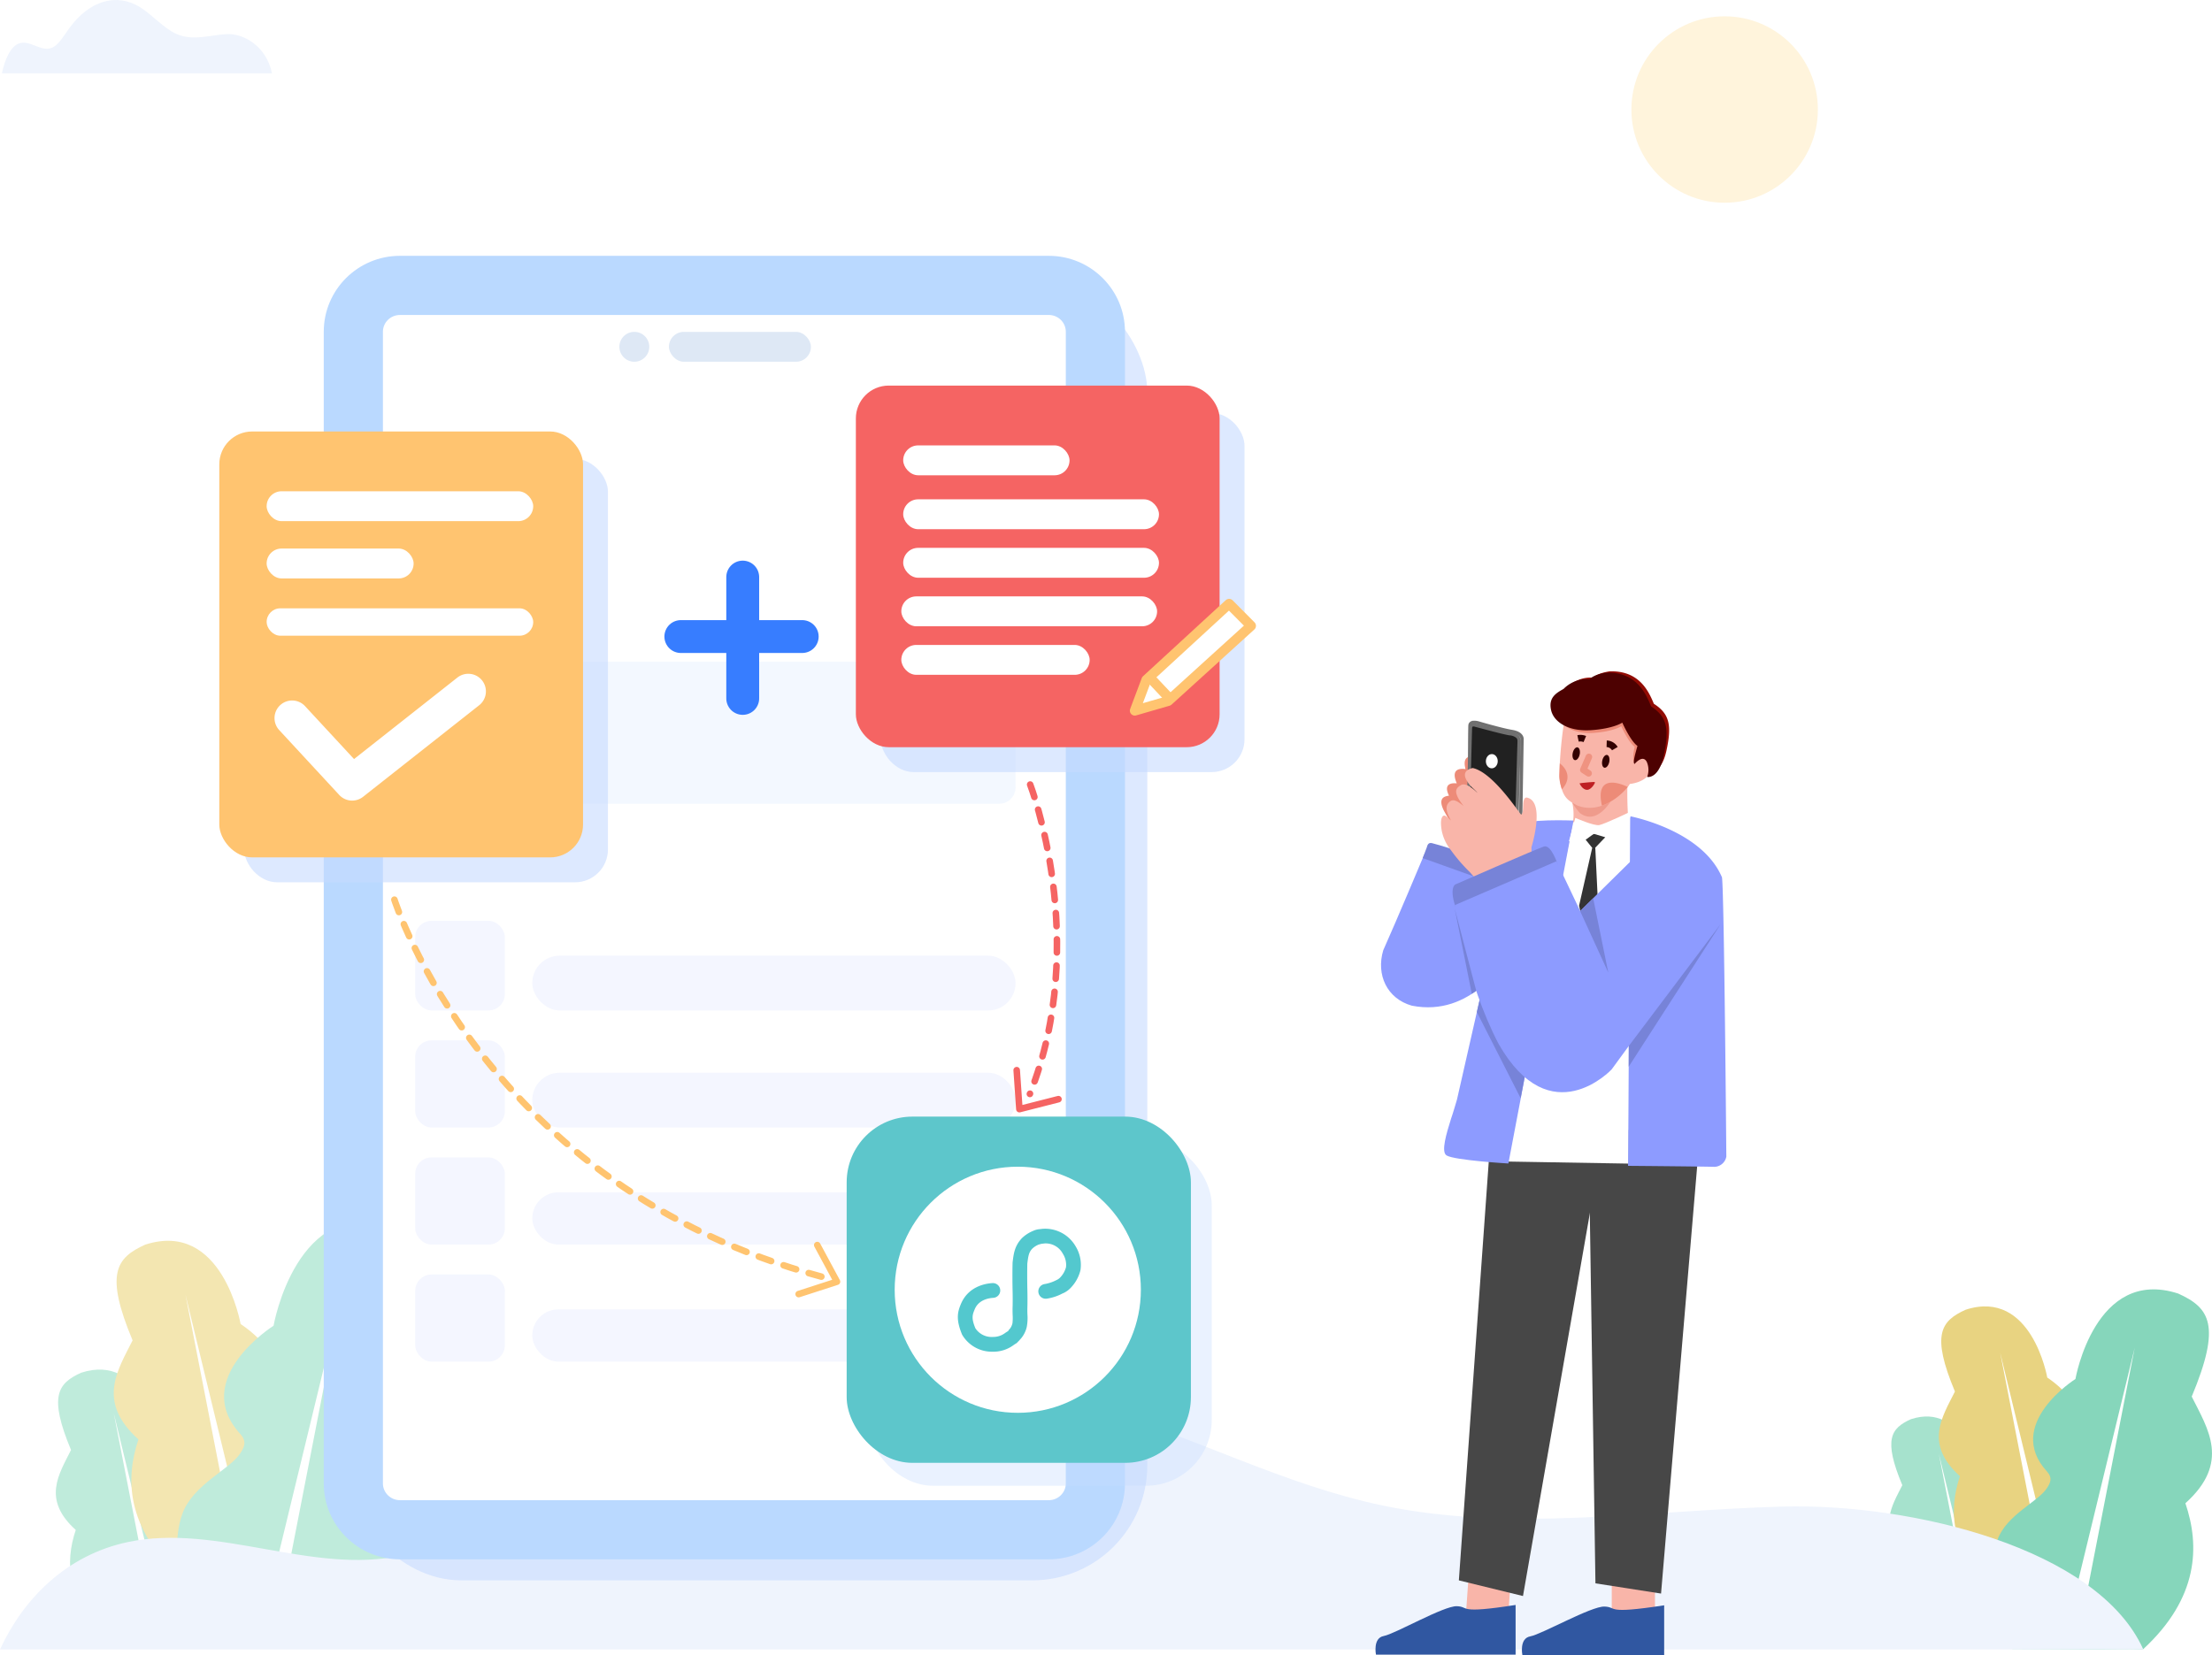 <svg xmlns="http://www.w3.org/2000/svg" xmlns:xlink="http://www.w3.org/1999/xlink" width="673" height="503.665" viewBox="0 0 673 503.665">
  <defs>
    <style>
      .cls-1 {
        fill: #fff4dc;
      }

      .cls-2 {
        fill: #a6e2cd;
      }

      .cls-10, .cls-19, .cls-20, .cls-3 {
        fill: #fff;
      }

      .cls-4 {
        fill: #e8d381;
      }

      .cls-5 {
        fill: #86d6bb;
      }

      .cls-6 {
        fill: #bfebdb;
      }

      .cls-7 {
        fill: #f3e6b1;
      }

      .cls-8 {
        fill: #eff4fd;
      }

      .cls-14, .cls-9 {
        fill: rgba(199,219,255,0.6);
      }

      .cls-11 {
        fill: #dee8f5;
      }

      .cls-12 {
        fill: #ebf4ff;
      }

      .cls-12, .cls-13, .cls-14 {
        opacity: 0.6;
      }

      .cls-13 {
        fill: #ecf0ff;
      }

      .cls-15 {
        fill: #5dc6cb;
      }

      .cls-16 {
        fill: #53c8ce;
      }

      .cls-17 {
        fill: #ffc470;
      }

      .cls-18 {
        fill: #f56463;
      }

      .cls-19, .cls-20, .cls-22, .cls-23 {
        stroke: #ffc470;
      }

      .cls-19, .cls-21, .cls-22, .cls-23, .cls-24, .cls-25, .cls-34 {
        stroke-linecap: round;
      }

      .cls-19, .cls-23, .cls-24, .cls-34 {
        stroke-linejoin: round;
      }

      .cls-19, .cls-20 {
        stroke-width: 3px;
      }

      .cls-21, .cls-22, .cls-23, .cls-24, .cls-25, .cls-32, .cls-34 {
        fill: none;
      }

      .cls-21 {
        stroke: #377dff;
        stroke-width: 10px;
      }

      .cls-22, .cls-23, .cls-24, .cls-25, .cls-32, .cls-34 {
        stroke-width: 2px;
      }

      .cls-22, .cls-25 {
        stroke-dasharray: 4;
      }

      .cls-24, .cls-25 {
        stroke: #f56463;
      }

      .cls-26 {
        fill: #f9b5a9;
      }

      .cls-27 {
        fill: #474747;
      }

      .cls-28 {
        fill: #ef9b8c;
      }

      .cls-29 {
        fill: #920b03;
      }

      .cls-30 {
        fill: #ed8c79;
      }

      .cls-31 {
        fill: #4d0101;
      }

      .cls-32 {
        stroke: #320101;
      }

      .cls-33 {
        fill: #320101;
      }

      .cls-34 {
        stroke: #ef9381;
      }

      .cls-35 {
        fill: #be2023;
      }

      .cls-36 {
        fill: #ed8b78;
      }

      .cls-37 {
        fill: #8d9bff;
      }

      .cls-38 {
        fill: #333;
      }

      .cls-39 {
        fill: #7783d8;
      }

      .cls-40 {
        fill: #dedcdc;
      }

      .cls-40, .cls-41 {
        stroke: #707070;
      }

      .cls-41 {
        fill: #212121;
      }

      .cls-42 {
        fill: #3057a1;
      }

      .cls-43, .cls-44 {
        stroke: none;
      }

      .cls-44 {
        fill: #bad9ff;
      }

      .cls-45 {
        filter: url(#路径_2794);
      }
    </style>
    <filter id="路径_2794" x="470.646" y="241.679" width="31.217" height="21.918" filterUnits="userSpaceOnUse">
      <feOffset input="SourceAlpha"/>
      <feGaussianBlur stdDeviation="2" result="blur"/>
      <feFlood flood-opacity="0.161"/>
      <feComposite operator="in" in2="blur"/>
      <feComposite in="SourceGraphic"/>
    </filter>
  </defs>
  <g id="组_5372" data-name="组 5372" transform="translate(-389.999 -180)">
    <g id="组_5283" data-name="组 5283" transform="translate(40 65.825)">
      <circle id="椭圆_668" data-name="椭圆 668" class="cls-1" cx="28.368" cy="28.368" r="28.368" transform="translate(846.351 119.138)"/>
      <g id="组_5281" data-name="组 5281" transform="translate(349.999 114.175)">
        <g id="组_5279" data-name="组 5279" transform="translate(0 0)">
          <g id="花" transform="translate(574.824 392.402)">
            <g id="花-2" data-name="花" transform="translate(0 5.182)">
              <path id="路径_2816" data-name="路径 2816" class="cls-2" d="M15873.652-10521.757s-3.812-21.919-20.033-16.67c-6.171,2.786-8.465,6.172-2.646,20.1-3.175,6.347-7.583,12.87,1.233,20.8-2.82,8.288-2.469,18.514,8.464,28.563,10.226-.352,25.918-.882,25.918-.882s5.188-12.594,2.252-20.587c-1.785-4.864-7.9-7.359-9.63-10.037-.673-1.043-1.157-1.983,0-3.255C15887.62-10512.941,15873.652-10521.757,15873.652-10521.757Z" transform="translate(-15847.019 10572.74)"/>
              <path id="路径_2815" data-name="路径 2815" class="cls-3" d="M14880.391-11243.414l-14.166-58.416,11.407,58.509Z" transform="translate(-14851.161 11346.665)"/>
              <path id="路径_2808" data-name="路径 2808" class="cls-4" d="M15880.007-10517.585s-4.719-27.15-24.815-20.646c-7.64,3.45-10.482,7.644-3.274,24.9-3.932,7.861-9.392,15.941,1.528,25.771-3.494,10.264-3.057,22.931,10.483,35.379,12.666-.436,32.1-1.091,32.1-1.091s6.425-15.6,2.79-25.5c-2.213-6.026-9.788-9.116-11.929-12.433-.835-1.292-1.435-2.458,0-4.031C15897.311-10506.666,15880.007-10517.585,15880.007-10517.585Z" transform="translate(-15831.955 10539.237)"/>
              <path id="路径_2814" data-name="路径 2814" class="cls-3" d="M14883.771-11229.473l-17.546-72.357,14.129,72.473Z" transform="translate(-14832.502 11315.868)"/>
            </g>
            <path id="路径_2808-2" data-name="路径 2808" class="cls-5" d="M15872.161-10511.965s5.943-34.2,31.254-26.007c9.625,4.348,13.2,9.63,4.125,31.359,4.951,9.9,11.829,20.081-1.925,32.46,4.4,12.928,4.122,28.819-12.934,44.5-4.9-.169-10.79.045-16.444.008-12.021-.077-23.31-.143-23.31-.143s-9.046-20.825-4.467-33.3c2.788-7.591,12.328-11.482,15.023-15.658,1.052-1.629,1.809-3.1,0-5.08C15850.366-10498.211,15872.161-10511.965,15872.161-10511.965Z" transform="translate(-15815.533 10539.238)"/>
            <path id="路径_2814-2" data-name="路径 2814" class="cls-3" d="M14866.225-11210.693l22.1-91.137-17.794,91.283Z" transform="translate(-14813.648 11319.511)"/>
          </g>
          <g id="花-3" data-name="花" transform="translate(0 371.55)">
            <g id="花-4" data-name="花" transform="translate(16.984)">
              <path id="路径_2816-2" data-name="路径 2816" class="cls-6" d="M15878.179-10518.788s-4.458-25.644-23.437-19.5c-7.219,3.261-9.9,7.22-3.095,23.517-3.713,7.425-8.871,15.058,1.444,24.34-3.3,9.7-2.888,21.659,9.9,33.419,11.965-.414,30.324-1.033,30.324-1.033s6.067-14.733,2.635-24.086c-2.091-5.691-9.245-8.609-11.267-11.742-.788-1.22-1.354-2.321,0-3.808C15894.521-10508.473,15878.179-10518.788,15878.179-10518.788Z" transform="translate(-15847.021 10584.499)"/>
              <path id="路径_2815-2" data-name="路径 2815" class="cls-3" d="M14882.8-11233.489l-16.572-68.345,13.345,68.454Z" transform="translate(-14848.604 11360.352)"/>
              <path id="路径_2808-3" data-name="路径 2808" class="cls-7" d="M15885.615-10513.906s-5.521-31.764-29.032-24.156c-8.939,4.039-12.264,8.943-3.832,29.127-4.6,9.2-10.987,18.654,1.788,30.15-4.089,12.01-3.578,26.83,12.264,41.395,14.82-.512,37.561-1.277,37.561-1.277s7.517-18.252,3.264-29.836c-2.589-7.051-11.452-10.666-13.955-14.543-.978-1.514-1.68-2.877,0-4.719C15905.857-10501.129,15885.615-10513.906,15885.615-10513.906Z" transform="translate(-15829.396 10545.303)"/>
              <path id="路径_2814-3" data-name="路径 2814" class="cls-3" d="M14886.754-11217.179l-20.526-84.655,16.528,84.792Z" transform="translate(-14826.775 11324.32)"/>
              <path id="路径_2808-4" data-name="路径 2808" class="cls-6" d="M15876.39-10507.33s6.954-40.01,36.565-30.427c11.261,5.086,15.448,11.264,4.827,36.688,5.793,11.586,13.839,23.493-2.252,37.976,5.148,15.126,4.5,33.792-15.449,52.137-18.665-.644-47.308-1.61-47.308-1.61s-9.469-22.987-4.11-37.577c3.26-8.881,14.422-13.434,17.576-18.319,1.229-1.9,2.113-3.623,0-5.943C15850.891-10491.24,15876.39-10507.33,15876.39-10507.33Z" transform="translate(-15810.141 10539.239)"/>
              <path id="路径_2814-4" data-name="路径 2814" class="cls-3" d="M14866.228-11195.206l25.854-106.628-20.82,106.8Z" transform="translate(-14804.717 11322.521)"/>
            </g>
            <path id="路径_2771" data-name="路径 2771" class="cls-8" d="M652.107,654.486H0c7.145-15.573,20.341-28.785,38.942-32.7,27.212-5.726,56.008,10.017,83.159,4.1,15.423-3.36,27.57-13.151,40.33-21.28,48.141-30.677,114.113-39.743,171.079-23.507,29.777,8.483,56.911,23.318,87.414,29.628,39.443,8.158,80.692,1.392,121.253.277C581.682,609.911,638.284,623.669,652.107,654.486Z" transform="translate(0 -524.046)"/>
          </g>
          <g id="组_5304" data-name="组 5304" transform="translate(0.58)">
            <g id="组_5192" data-name="组 5192">
              <g id="组_5066" data-name="组 5066" transform="translate(66.142 77.856)">
                <g id="组_5048" data-name="组 5048" transform="translate(31.78 0)">
                  <rect id="矩形_4944" data-name="矩形 4944" class="cls-9" width="243.692" height="396.511" rx="35" transform="translate(6.87 6.585)"/>
                  <g id="路径_2772" data-name="路径 2772" class="cls-10">
                    <path class="cls-43" d="M 220.587 387.699 L 23.185 387.699 C 15.363 387.699 9 381.373 9 373.597 L 9 23.102 C 9 15.326 15.363 9 23.185 9 L 220.587 9 C 228.408 9 234.771 15.326 234.771 23.102 L 234.771 373.597 C 234.771 381.373 228.408 387.699 220.587 387.699 Z"/>
                    <path class="cls-44" d="M 23.185 18 C 20.326 18 18 20.289 18 23.102 L 18 373.597 C 18 376.41 20.326 378.699 23.185 378.699 L 220.586 378.699 C 223.445 378.699 225.771 376.41 225.771 373.597 L 225.771 23.102 C 225.771 20.289 223.445 18 220.586 18 L 23.185 18 M 23.185 -3.0517578125e-05 L 220.586 -3.0517578125e-05 C 233.391 -3.0517578125e-05 243.771 10.343 243.771 23.102 L 243.771 373.597 C 243.771 386.356 233.391 396.699 220.586 396.699 L 23.185 396.699 C 10.38 396.699 3.0517578125e-05 386.356 3.0517578125e-05 373.597 L 3.0517578125e-05 23.102 C 3.0517578125e-05 10.343 10.38 -3.0517578125e-05 23.185 -3.0517578125e-05 Z"/>
                  </g>
                  <circle id="椭圆_575" data-name="椭圆 575" class="cls-11" cx="4.548" cy="4.548" r="4.548" transform="translate(89.943 23.139)"/>
                  <rect id="矩形_4943" data-name="矩形 4943" class="cls-11" width="43.206" height="9.096" rx="4.548" transform="translate(105.019 23.139)"/>
                  <g id="组_5191" data-name="组 5191" transform="translate(27.815 123.544)">
                    <rect id="矩形_4945" data-name="矩形 4945" class="cls-12" width="182.676" height="43.206" rx="5"/>
                    <g id="组_5305" data-name="组 5305" transform="translate(0 78.831)">
                      <rect id="矩形_4946" data-name="矩形 4946" class="cls-13" width="27.288" height="27.288" rx="5"/>
                      <rect id="矩形_4947" data-name="矩形 4947" class="cls-13" width="27.288" height="26.53" rx="5" transform="translate(0 36.384)"/>
                      <rect id="矩形_4948" data-name="矩形 4948" class="cls-13" width="27.288" height="26.53" rx="5" transform="translate(0 72.009)"/>
                      <rect id="矩形_4949" data-name="矩形 4949" class="cls-13" width="27.288" height="26.53" rx="5" transform="translate(0 107.635)"/>
                      <rect id="矩形_4950" data-name="矩形 4950" class="cls-13" width="147.05" height="16.676" rx="8.338" transform="translate(35.625 10.612)"/>
                      <rect id="矩形_4951" data-name="矩形 4951" class="cls-13" width="147.05" height="16.676" rx="8.338" transform="translate(35.625 46.238)"/>
                      <rect id="矩形_4952" data-name="矩形 4952" class="cls-13" width="147.05" height="15.918" rx="7.959" transform="translate(35.625 82.621)"/>
                      <rect id="矩形_4953" data-name="矩形 4953" class="cls-13" width="147.05" height="15.918" rx="7.959" transform="translate(35.625 118.247)"/>
                    </g>
                  </g>
                  <g id="组_5204" data-name="组 5204" transform="translate(159.096 261.967)">
                    <rect id="矩形_4955" data-name="矩形 4955" class="cls-14" width="104.735" height="105.37" rx="20" transform="translate(6.339 6.973)"/>
                    <g id="组_5194" data-name="组 5194">
                      <rect id="矩形_4954" data-name="矩形 4954" class="cls-15" width="104.735" height="105.37" rx="20"/>
                      <circle id="椭圆_576" data-name="椭圆 576" class="cls-3" cx="37.451" cy="37.451" r="37.451" transform="translate(14.608 15.243)"/>
                      <path id="路径_2532" data-name="路径 2532" class="cls-16" d="M5636.011-11126.8a10.491,10.491,0,0,1-9.271-5.166c-1.972-4.72-1.359-6.945-.437-9.2,2.206-5.486,7.475-6.375,9.642-6.512a2.241,2.241,0,0,1,2.383,2.1,2.247,2.247,0,0,1-2.1,2.384c-1.634.1-4.544.7-5.68,3.521-.657,1.608-1.071,2.619.214,5.726a5.9,5.9,0,0,0,5.3,2.656,6.045,6.045,0,0,0,3.865-1.285l.778-.494c.048-.027.1-.056.146-.081l-.066-.088s.554-.641.558-.644a4.213,4.213,0,0,0,.711-1.6,14.094,14.094,0,0,0,.05-2.55c-.019-.7-.038-1.409-.018-2.1.051-1.693.044-3.674,0-5.433-.055-2.249-.064-5.884,0-8.369.343-2.821.625-5.068,2.853-7.432a10.809,10.809,0,0,1,3.36-2.185,5.7,5.7,0,0,1,2.041-.544l.745-.089a10.684,10.684,0,0,1,10.173,5.3,10.79,10.79,0,0,1,1.477,7.295,11.752,11.752,0,0,1-2.974,5.364,7.214,7.214,0,0,1-2.586,1.753,14.772,14.772,0,0,1-4.61,1.518,2.245,2.245,0,0,1-2.607-1.817,2.246,2.246,0,0,1,1.817-2.605,12,12,0,0,0,3.666-1.223,3.6,3.6,0,0,0,.993-.647,7.224,7.224,0,0,0,1.907-3.264,6.271,6.271,0,0,0-.963-4.107,5.9,5.9,0,0,0-5.532-3.132l-.993.12c-.012,0-.793.213-.807.218a6.161,6.161,0,0,0-1.979,1.267c-1.032,1.106-1.2,2.136-1.5,4.548-.046,2.2-.037,5.732.017,7.921.045,1.836.052,3.907,0,5.676-.017.6,0,1.23.02,1.841a14.75,14.75,0,0,1-.216,3.886,8.5,8.5,0,0,1-1.621,3.308l-.521.588a4.09,4.09,0,0,1-.533.553.906.906,0,0,1-.065.083,2.25,2.25,0,0,1-.763.584l-.521.36a10.36,10.36,0,0,1-6.2,2Z" transform="translate(-5591.607 11198.346)"/>
                    </g>
                  </g>
                </g>
                <g id="组_5302" data-name="组 5302" transform="translate(0 53.459)">
                  <g id="组_5065" data-name="组 5065">
                    <rect id="矩形_4961" data-name="矩形 4961" class="cls-9" width="110.667" height="128.859" rx="10" transform="translate(7.58 8.338)"/>
                    <rect id="矩形_4956" data-name="矩形 4956" class="cls-17" width="110.667" height="129.617" rx="10"/>
                    <rect id="矩形_4957" data-name="矩形 4957" class="cls-3" width="81.105" height="9.096" rx="4.548" transform="translate(14.402 18.192)"/>
                    <rect id="矩形_4958" data-name="矩形 4958" class="cls-3" width="44.721" height="9.096" rx="4.548" transform="translate(14.402 35.626)"/>
                    <rect id="矩形_4959" data-name="矩形 4959" class="cls-3" width="81.105" height="8.338" rx="4.169" transform="translate(14.402 53.817)"/>
                  </g>
                  <path id="路径_2534" data-name="路径 2534" class="cls-3" d="M5660.688-11356.076a5.349,5.349,0,0,1-3.935-1.72l-18.263-19.741a5.361,5.361,0,0,1,.293-7.574,5.356,5.356,0,0,1,7.575.295l14.9,16.1,31.442-24.8a5.359,5.359,0,0,1,7.528.889,5.361,5.361,0,0,1-.888,7.527l-35.333,27.869A5.34,5.34,0,0,1,5660.688-11356.076Z" transform="translate(-5620.264 11468.408)"/>
                </g>
              </g>
              <path id="路径_2773" data-name="路径 2773" class="cls-8" d="M82.174,595.464H0c.9-4.272,2.563-7.9,4.907-8.971,3.429-1.571,7.058,2.748,10.479,1.124,1.943-.922,3.474-3.608,5.082-5.838,6.066-8.415,14.38-10.9,21.558-6.448,3.752,2.327,7.172,6.4,11.015,8.127,4.97,2.238,10.168.382,15.28.076C73.3,583.236,80.432,587.01,82.174,595.464Z" transform="translate(0 -573.152)"/>
            </g>
            <g id="组_5301" data-name="组 5301" transform="translate(259.816 117.345)">
              <g id="组_5300" data-name="组 5300" transform="translate(0 0)">
                <rect id="矩形_5173" data-name="矩形 5173" class="cls-9" width="110.667" height="109.293" rx="10" transform="translate(7.58 8.338)"/>
                <rect id="矩形_5172" data-name="矩形 5172" class="cls-18" width="110.667" height="110.051" rx="10"/>
                <rect id="矩形_5165" data-name="矩形 5165" class="cls-3" width="50.609" height="9.096" rx="4.548" transform="translate(14.401 18.202)"/>
                <rect id="矩形_5166" data-name="矩形 5166" class="cls-3" width="77.822" height="9.096" rx="4.548" transform="translate(14.401 34.615)"/>
                <rect id="矩形_5167" data-name="矩形 5167" class="cls-3" width="77.822" height="9.096" rx="4.548" transform="translate(14.401 49.387)"/>
                <rect id="矩形_5174" data-name="矩形 5174" class="cls-3" width="77.822" height="9.096" rx="4.548" transform="translate(13.829 64.158)"/>
                <rect id="矩形_5175" data-name="矩形 5175" class="cls-3" width="57.306" height="9.096" rx="4.548" transform="translate(13.828 78.93)"/>
              </g>
              <g id="组_5280" data-name="组 5280" transform="translate(84.301 66.914) rotate(-1)">
                <path id="路径_2872" data-name="路径 2872" class="cls-19" d="M3.685,22.714,29.262,0l6.555,6.828L10.225,29.26,0,32.024Z" transform="translate(0 0)"/>
                <path id="路径_2873" data-name="路径 2873" class="cls-20" d="M0,0,5.745,6.767" transform="matrix(0.999, -0.035, 0.035, 0.999, 4.774, 22.042)"/>
              </g>
            </g>
            <g id="组_5303" data-name="组 5303" transform="translate(119.416 175.621)">
              <path id="路径_2916" data-name="路径 2916" class="cls-21" d="M-13991.414-5761h36.929" transform="translate(14078.563 5779.102)"/>
              <path id="路径_2917" data-name="路径 2917" class="cls-21" d="M0,0H36.929" transform="translate(105.977 36.929) rotate(-90)"/>
              <path id="路径_2918" data-name="路径 2918" class="cls-22" d="M-14100.89-5657.08s27.441,87.19,130.053,114.768" transform="translate(14100.89 5755.259)"/>
              <path id="路径_2919" data-name="路径 2919" class="cls-23" d="M-13960.524-5522.981l11.658-3.772-6-11.145" transform="translate(14083.521 5741.192)"/>
              <path id="路径_2921" data-name="路径 2921" class="cls-24" d="M0,14.461,11.3,10.8,5.485,0" transform="translate(203.366 153.571) rotate(104)"/>
              <path id="路径_2920" data-name="路径 2920" class="cls-25" d="M265.487,94.583s18.4,47.7-.086,94.163" transform="translate(-72.053 -31.441)"/>
            </g>
          </g>
        </g>
      </g>
    </g>
    <g id="组_5335" data-name="组 5335" transform="translate(808.492 383.107)">
      <path id="路径_2877" data-name="路径 2877" class="cls-26" d="M21849.293-11588.856v14.8l-13.148-.871v-15.5Z" transform="translate(-21764.264 11863.421)"/>
      <path id="路径_2878" data-name="路径 2878" class="cls-26" d="M0,16.109V0L12.851.947V17.814Z" transform="matrix(-0.998, -0.07, 0.07, -0.998, 40.289, 289.809)"/>
      <path id="路径_2875" data-name="路径 2875" class="cls-27" d="M10.046,137.894,0,.053,20.2,0,44.182,137.8Z" transform="translate(86.871 281.921) rotate(-171)"/>
      <path id="路径_2876" data-name="路径 2876" class="cls-27" d="M9.6,134.268,0,.1,20.082,0,43.527,134.1Z" transform="translate(44.851 282.715) rotate(-166)"/>
      <g id="组_5253" data-name="组 5253" transform="matrix(-1, -0.017, 0.017, -1, 106.677, 152.785)">
        <path id="路径_2802" data-name="路径 2802" class="cls-26" d="M1.183,22.32A109.083,109.083,0,0,0,0,5.764C7.509,2.344,18.119,0,18.119,0h3.512L19.84,5.764S15.813,9.379,18.119,17.95C5.786,21.052,1.183,22.32,1.183,22.32Z" transform="translate(30.828 93.963)"/>
        <path id="路径_2809" data-name="路径 2809" class="cls-28" d="M0,5.4S4.239-2.874,9.667,1.062A21.151,21.151,0,0,1,12.23,4.439C6.909,3.6,0,5.4,0,5.4Z" transform="translate(36.654 106.616)"/>
        <g id="组_5199" data-name="组 5199" transform="translate(19.596 109.299)">
          <path id="路径_2780" data-name="路径 2780" class="cls-26" d="M2.375,10.116s1.476-2.1,5.52-2.644C8.518,6,15.67-2.325,23.68.63c2.877,1.477,4.9,2.232,5.678,8.944.076,4.82-.934,21.772-3.111,21.772S8.183,31.263,6.729,29.634.188,24.776.009,19.153A15.234,15.234,0,0,1,2.375,10.116Z" transform="translate(3.805 0)"/>
          <path id="路径_2789" data-name="路径 2789" class="cls-29" d="M5.6.022S2.109-.735.688,6.584s-.9,11.007,4.1,14.05c1.649,3.79,4.588,10.051,13.588,9.648,2.943-.517,4.178-1.264,5-2.01a9.941,9.941,0,0,0,7.708-2.987c2.412-1.32,4.471-2.756,3.588-6.259s-5.412-6.2-12.119-5.628-9.235,2.355-9.235,2.355-2.529-5.342-4.647-6.721c.531-2.067,1.411-5.054.765-5.283-.537.583-2.47,2.67-3.619.7A5.734,5.734,0,0,1,5.6.022Z" transform="translate(0 11.358)"/>
          <path id="路径_2792" data-name="路径 2792" class="cls-30" d="M1.363,1.946S1.527-3.3.243,3.436s2.689,6.857,7.2,9.659c1.486,3.489,1.8,7.338,9.912,6.968,2.653-.476,2.607,4.024,3.349,3.338a8.845,8.845,0,0,0,6.949-2.75c2.175-1.216,4.031-2.537,3.234-5.763s-4.878-5.71-10.926-5.18-8.327,2.167-8.327,2.167S9.352,6.961,7.441,5.691c.477-1.9.583-4.544,0-4.756-.485.537-2.632,4.315-3.669,2.5S1.363,1.946,1.363,1.946Z" transform="translate(2.948 13.121)"/>
          <path id="路径_2779" data-name="路径 2779" class="cls-31" d="M5.692.023S2.143-.766.7,6.856-.219,18.32,4.864,21.49c1.677,3.947,4.667,10.467,13.819,10.048,2.991-.537,4.246-1.314,5.084-2.092a9.963,9.963,0,0,0,7.836-3.11c2.453-1.377,4.547-2.872,3.651-6.52s-5.5-6.46-12.323-5.862-9.391,2.453-9.391,2.453-2.572-5.563-4.726-7c.539-2.153,1.437-5.264.778-5.5-.547.607-2.513,2.78-3.68.728A6.111,6.111,0,0,1,5.692.023Z" transform="translate(0.753 9.687)"/>
          <path id="路径_2785" data-name="路径 2785" class="cls-32" d="M0,0A2.986,2.986,0,0,0,2.512,1.435" transform="translate(16.425 18.144)"/>
          <path id="路径_2786" data-name="路径 2786" class="cls-32" d="M0,0A3.471,3.471,0,0,0,1.693,1.2" transform="translate(25.604 20.905) rotate(-31)"/>
          <ellipse id="椭圆_648" data-name="椭圆 648" class="cls-33" cx="1.083" cy="1.985" rx="1.083" ry="1.985" transform="translate(27.47 14.236) rotate(11)"/>
          <ellipse id="椭圆_649" data-name="椭圆 649" class="cls-33" cx="1.083" cy="1.985" rx="1.083" ry="1.985" transform="translate(18.44 12.081) rotate(11)"/>
          <path id="路径_2787" data-name="路径 2787" class="cls-34" d="M0,4.99,1.628,1.026,0,0" transform="translate(24.274 10.498)"/>
          <g id="组_5198" data-name="组 5198" transform="translate(11.937 0.71)">
            <path id="路径_2788" data-name="路径 2788" class="cls-35" d="M.031,2.3h0C-.208,2.44.987-.068,2.437,0S4.686,1.932,4.686,1.932s-1.4.257-2.826.37C.805,2.343.087,2.544.031,2.3Z" transform="translate(10.36 4.76)"/>
            <path id="路径_2790" data-name="路径 2790" class="cls-36" d="M0,5.262S10,11.216,8.142,0a17.188,17.188,0,0,0-4.86,2.394A19.167,19.167,0,0,0,0,5.262Z" transform="matrix(0.998, -0.07, 0.07, 0.998, 0, 0.584)"/>
            <path id="路径_2791" data-name="路径 2791" class="cls-36" d="M2.41,7.9S-2.462,4.672,1.648,0l.315,1a12.17,12.17,0,0,1,.494,2.421c.063.7,0,1.433,0,2.278C2.44,6.48,2.41,7.9,2.41,7.9Z" transform="translate(18.742 4.76)"/>
          </g>
        </g>
        <path id="路径_2795" data-name="路径 2795" class="cls-37" d="M31.547,106.48S9.219,102.834,2.762,88.246C2,83,0,3.3,0,3.3A3.8,3.8,0,0,1,3.566.141C6.78.2,29.843,0,29.843,0Z" transform="translate(0 0.579)"/>
        <path id="路径_2793" data-name="路径 2793" class="cls-3" d="M1.169,106.495,0,0H37.057L18.528,103.657s-5.188-2.447-7.571-1.952S1.169,106.495,1.169,106.495Z" transform="translate(29.849 1.263)"/>
        <g id="组_5197" data-name="组 5197" transform="translate(38.479 71.637)">
          <path id="路径_2796" data-name="路径 2796" class="cls-38" d="M0,3.782,3.5,0,5.951,2.926,3.5,4.762Z" transform="translate(0 25.018)"/>
          <path id="路径_2797" data-name="路径 2797" class="cls-38" d="M1.15,25.594,0,7.831,3.915,0,5.785,7.831,2.095,25.465Z" transform="translate(1.827 0)"/>
        </g>
        <path id="路径_2803" data-name="路径 2803" class="cls-37" d="M9.257,14.534S18.722-2.865,36.992.411c7.6,2.014,11.072,9.227,8.988,16.692-3.974,9.282-12,29.412-12,29.412L0,34.267Z" transform="translate(59.448 47.779)"/>
        <path id="路径_2804" data-name="路径 2804" class="cls-39" d="M2.572,0,0,5.5,13.537,9.446s1.466.386,2.476.639c1,.178,1.323-.367,1.578-1.434.911-2.556,1.15-3.168,1.15-3.168Z" transform="translate(75.157 87.666)"/>
        <path id="路径_2807" data-name="路径 2807" class="cls-36" d="M7.325,23.119l4.428,2.99s5.027,2.064,3.506-3.421c1.628.177,4.6.105,2.584-4.39,1.31.107,4.248.037,2.3-3.787.885-.177,3.717-.389,1.416-4.707A88.324,88.324,0,0,0,15.046,0S-2.721,15.856.359,18.581A33.148,33.148,0,0,0,7.325,23.119Z" transform="translate(66.078 97.767)"/>
        <g id="组_5201" data-name="组 5201" transform="translate(64.295 104.834)">
          <g id="组_5200" data-name="组 5200" transform="translate(0 0)">
            <path id="路径_2806" data-name="路径 2806" class="cls-40" d="M15.705,16.59s.277,10.687.207,11.932c-.032.557-.395.9-1.091.957a4.358,4.358,0,0,1-1.363-.12S6.27,27.36,3,26.89C-.139,26.388,0,24.662,0,24.662V0L1.11.52Z" transform="translate(0 0.387)"/>
            <path id="路径_2805" data-name="路径 2805" class="cls-41" d="M.3,0,.013,23.063,0,24.037v.434A1.85,1.85,0,0,0,.466,25.69a3.993,3.993,0,0,0,2.463.91c2.015.286,9.227,2.134,10.374,2.411-.032-.007.009,0,.009,0s1.52.587,1.556-.9.174-20.024.174-20.024Z" transform="translate(0.882 0)"/>
          </g>
          <ellipse id="椭圆_650" data-name="椭圆 650" class="cls-3" cx="1.805" cy="2.166" rx="1.805" ry="2.166" transform="translate(7.28 15.983)"/>
        </g>
        <path id="路径_2801" data-name="路径 2801" class="cls-37" d="M0,104.018s15.415.91,16.3-1.284S36.981,19.778,36.981,19.778s1.331-4.3,1.929-5.871c1.414-4.278,3.315-10,1.555-11.119C38.033,1.248,21.7,0,21.7,0Z" transform="matrix(0.999, -0.035, 0.035, 0.999, 44.578, 1.437)"/>
        <g class="cls-45" transform="matrix(-1, 0.02, -0.02, -1, 531.3, 346.67)">
          <path id="路径_2794-2" data-name="路径 2794" class="cls-3" d="M0,9.587,2.806,0,9.935,2.924,19.053,0,17.241,7.188S11.561,4.8,9.935,5.115,0,9.587,0,9.587Z" transform="matrix(-1, -0.02, 0.02, -1, 495.7, 257.6)"/>
        </g>
        <path id="路径_2800" data-name="路径 2800" class="cls-26" d="M1.432,12.687S-2.75,26.864,3.179,27.808c1.724-.207.391-4.526,1.56-5.245C5.818,23.732,13.64,35.33,19.711,36.5c1.348-.36,4.315-1.348.314-5.71C18.148,29.141,18.182,29,18.182,29s3.391,3.492,5.153,2.144c1.556-.968,2.213-2.214-1.073-6.26,2.11,1.627,3.286,2.248,4.393,1.142s1.174-2.594-.624-5.6c1.384,1.209,2.22,2.133,2.8.8s-.1-4.249-.1-4.249a13.829,13.829,0,0,0-2.819-5.582,50.7,50.7,0,0,0-5.891-6.6C14.7-1.216,12.961.128,12.961.128L1.2,6.316Z" transform="translate(59.45 84.311)"/>
        <path id="路径_2813" data-name="路径 2813" class="cls-39" d="M0,10.759,1.876,0,15.64,25.972l-1.667,7.92Z" transform="translate(60.996 20.61)"/>
        <path id="路径_2799" data-name="路径 2799" class="cls-39" d="M0,14.463s2.068,6.154,4.3,5.4S31.108,7.839,31.108,7.839,33.121,6.619,30.477,0C25.951,2.1,0,14.463,0,14.463Z" transform="translate(52.796 77.431)"/>
        <path id="路径_2798" data-name="路径 2798" class="cls-37" d="M0,54.036,33.029,7.209s18.256-20.285,34.545,7.2C77.995,33.664,81.566,56.386,81.566,56.386L50.877,70.254,43.43,55.232l-19.518,19.9Z" transform="translate(2.298 22.634)"/>
        <path id="路径_2810" data-name="路径 2810" class="cls-39" d="M0,43.828,27.207,0l.087,6.292Z" transform="translate(2.952 30.756)"/>
        <path id="路径_2811" data-name="路径 2811" class="cls-39" d="M4.981,22.543,0,0,8.888,18.561Z" transform="translate(36.86 59.288)"/>
        <path id="路径_2812" data-name="路径 2812" class="cls-39" d="M8.282,25.569,0,1.012,1.285,0Z" transform="translate(76.975 52.027) rotate(3)"/>
      </g>
      <path id="路径_2879" data-name="路径 2879" class="cls-42" d="M8015.863-11501.406s-1.022-5.047,2.383-5.671,18.267-9.217,22.235-9.065-.132,2.438,17.869-.379v15.115Z" transform="translate(-8015.719 11801.857)"/>
      <path id="路径_2880" data-name="路径 2880" class="cls-42" d="M8015.867-11501.406s-1.039-5.047,2.421-5.671,18.546-9.217,22.576-9.065-.134,2.438,18.144-.379v15.115Z" transform="translate(-7971.178 11801.965)"/>
    </g>
  </g>
</svg>
